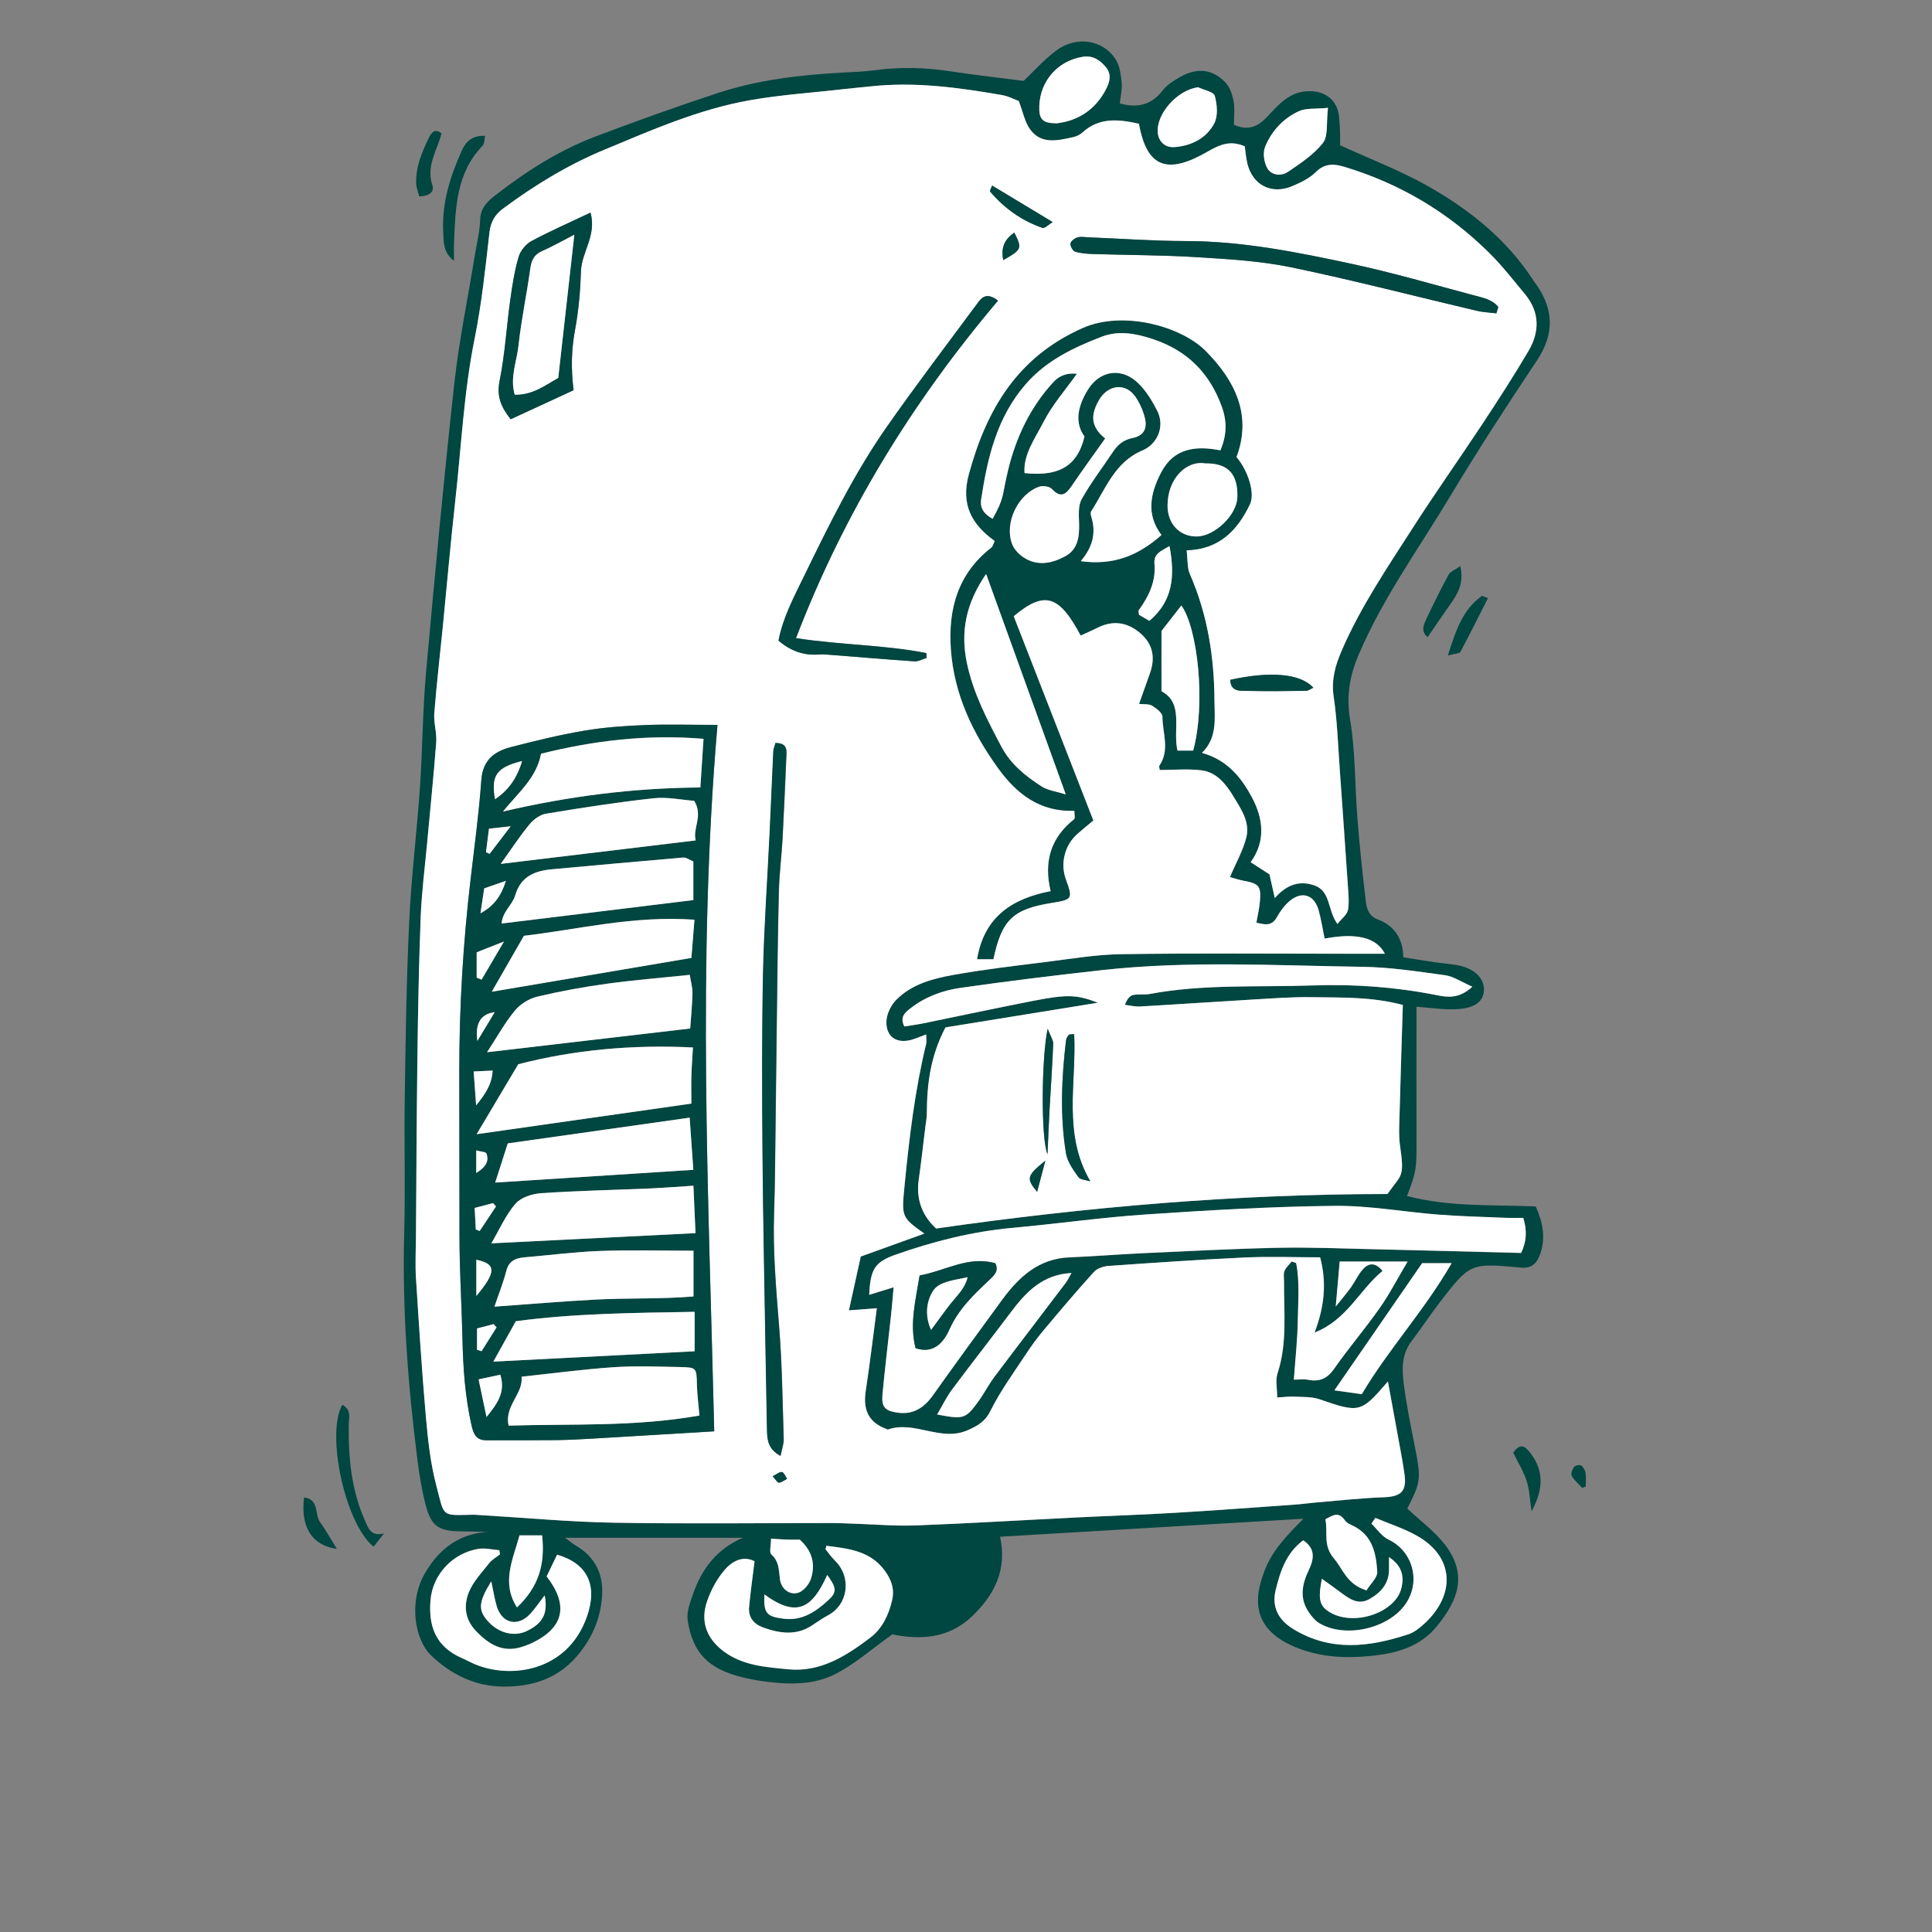 <?xml version="1.0" encoding="UTF-8"?>
<svg id="Laag_1" xmlns="http://www.w3.org/2000/svg" version="1.1" viewBox="40 70 220 220">
  <rect x="40" y="70" width="220" height="220" fill="#808080" stroke="none"/>
  <!-- Generator: Adobe Illustrator 29.1.0, SVG Export Plug-In . SVG Version: 2.1.0 Build 142)  -->
  <defs>
    <style>
      .st0 {
        fill: #fff;
      }

      .st1 {
        fill: #004641;
      }
    </style>
  </defs>
  <path class="st1" d="M201.3,184.64c0,5.31-.02,10.41,0,15.5.02,2.79-.03,3.35-1.08,6.05,4.8,1.27,9.72.98,14.66,1.19.82,1.85,1.18,3.66.44,5.58-.39,1-.98,1.49-2.18,1.38-5.71-.53-5.73-.51-9.16,3.92-1.12,1.45-2.12,2.99-3.24,4.45-1.13,1.47-1.11,3.16-.9,4.82.3,2.37.78,4.71,1.24,7.06.76,3.8.73,4.14-.83,7.19,1.49,1.41,3.13,2.6,4.31,4.14,2.65,3.48,1.37,6.42-.93,9.25-1.91,2.36-4.61,3.09-7.39,3.38-3.18.33-6.34.17-9.36-1.27-3.12-1.49-4.29-3.87-3.28-7.24.77-2.58,1.73-4.01,4.82-7.1-11.67.69-23.03,1.37-34.54,2.05.83,3.82-.68,6.66-3.21,9.08-2.7,2.57-5.96,2.66-9.06,2.04-2.38,1.67-4.43,3.56-6.84,4.68-2.45,1.14-5.29,1.02-8,.64-.78-.11-1.56-.27-2.33-.46-3.72-.94-5.55-2.69-6.13-6.44-.15-.95.27-2.04.6-3,.99-2.86,2.69-5.13,5.68-6.42h-20.23c.39.29.74.61,1.15.85,2.25,1.29,3.23,3.3,3.05,5.8-.17,2.31-.94,4.36-2.44,6.31-2.35,3.06-5.47,4.04-8.97,3.98-3.12-.05-5.9-1.44-8.12-3.61-1.74-1.7-2.55-5.93-.68-9.22,1.94-3.43,4.87-5.13,8.94-4.76-1.69-.03-3.38-.05-5.07-.09-2.25-.05-3.12-.63-3.71-2.86-.45-1.69-.74-3.43-.96-5.16-1.1-8.63-1.76-17.28-1.52-26,.14-5.11-.02-10.22.06-15.34.1-6.71.19-13.41.51-20.11.24-5.09.87-10.15,1.22-15.24.3-4.3.3-8.62.68-12.9.99-11.03,2.02-22.05,3.23-33.06.54-4.9,1.55-9.75,2.34-14.63.22-1.34.57-2.67.6-4.01.03-1.31.78-2.08,1.65-2.76,3.54-2.75,7.29-5.17,11.5-6.76,4.62-1.75,9.27-3.42,13.96-4.96,4.56-1.49,9.31-2.05,14.1-2.31,1.26-.07,2.54-.11,3.79-.28,2.87-.39,5.71-.3,8.56.13,2.75.42,5.52.73,8.33,1.09,1.17-1.1,2.33-2.42,3.71-3.45,2.28-1.7,5.29-1.26,6.75.96.48.73.61,1.74.7,2.64.08.77-.12,1.58-.2,2.42,1.96.54,3.56.21,4.86-1.46.52-.67,1.31-1.17,2.07-1.59,1.9-1.06,3.64-.86,5.1.67.5.53.78,1.37.92,2.11.16.84.04,1.74.04,2.7,1.54.67,2.64.31,3.78-.9,1.27-1.35,2.51-2.87,4.7-2.93,1.89-.05,3.3,1,3.49,2.9.06.64.1,1.27.12,1.91.02.55,0,1.09,0,1.35,3.42,1.57,6.79,2.85,9.89,4.59,4.76,2.68,9.01,6.05,12.06,10.71.04.07.09.14.13.2,2.21,2.92,2.45,5.83.34,9-3.4,5.09-6.74,10.23-9.89,15.48-3.56,5.93-7.64,11.54-10.39,17.97-1.09,2.55-1.45,4.8-.99,7.54.61,3.65.52,7.42.82,11.13.25,3.17.58,6.33.96,9.49.1.84.34,1.67,1.37,2.05,1.88.71,2.86,2.17,2.9,4.31,1.24.19,2.41.39,3.58.56.86.13,1.74.18,2.6.34,1.89.35,3.06,1.48,3,2.86-.06,1.29-1.06,2.06-3.22,2.15-1.4.06-2.81-.16-4.47-.28ZM192.57,213.65c-.14,1.59-.27,3.05-.45,5.13.82-1.03,1.32-1.6,1.75-2.21.46-.65.79-1.41,1.31-2,.68-.78,1.45-.84,2.27.16-2.63,2.15-4,5.54-7.74,7.02,1.1-2.94,1.41-5.61.63-8.57-2.9,0-5.74-.11-8.58.02-5.17.24-10.34.59-15.5.96-.58.04-1.31.28-1.68.69-1.98,2.18-3.88,4.43-5.77,6.69-.71.85-1.37,1.75-1.98,2.68-1.39,2.12-2.9,4.18-4.02,6.43-.61,1.23-1.45,1.69-2.56,2.2-3.08,1.39-6.08-1.12-9.12-.06-.06.02-.15-.05-.22-.08-1.94-.72-2.65-2.12-2.32-4.26.47-3.13.85-6.28,1.27-9.47-1.15.09-1.97.15-3.18.24.49-2.25.91-4.14,1.35-6.13,2.46-.88,4.83-1.74,7.24-2.61-2.62-1.88-2.61-1.88-2.24-5.59.53-5.39,1.17-10.75,2.45-16.03.07-.29,0-.61,0-1.06-.65.24-1.14.46-1.66.61-1.68.48-2.92-.31-2.87-2.08.02-.84.5-1.85,1.11-2.46,1.75-1.77,4.12-2.41,6.47-2.84,3.44-.62,6.93-1.03,10.4-1.46,2.92-.37,5.85-.87,8.79-.91,8.47-.12,16.94-.05,25.41-.05,1.48,0,2.97,0,4.58,0q-1.41-2.77-6.86-1.72c-.22-1.09-.38-2.19-.69-3.26-.49-1.74-1.89-2.19-3.28-1.03-.6.5-1.09,1.17-1.47,1.86-.58,1.04-1.34.85-2.33.61.15-.87.33-1.63.4-2.4.15-1.77-.1-2.04-1.85-2.37-.51-.1-1.01-.27-1.56-.42.69-1.63,1.5-3.03,1.87-4.54.43-1.74-.63-3.25-1.49-4.67-.83-1.38-1.9-2.72-3.6-2.94-1.57-.2-3.19-.04-4.78-.04-.02-.2-.1-.41-.03-.51,1.22-1.78.35-3.72.34-5.57,0-.43-.7-.95-1.19-1.25-.36-.22-.89-.14-1.47-.2.45-1.27.86-2.39,1.25-3.52.62-1.74.33-3.3-1.1-4.52-1.46-1.26-3.1-1.52-4.87-.63-.63.32-1.29.59-1.93.89-2.45-4.6-4.1-5.14-7.62-2.2,2.98,7.64,6,15.38,9.07,23.26-.6.5-1.22,1-1.81,1.52-1.45,1.28-1.98,3.37-1.32,5.18.81,2.22.76,2.3-1.63,2.69-4.39.71-5.68,1.93-6.62,6.41h-1.87c.81-4.85,3.99-6.91,8.38-7.76-.81-3.37.01-6.09,2.68-8.19.14-.11.02-.56.02-.95-3.9.14-6.55-1.92-8.63-4.78-2.94-4.05-5.06-8.48-5.43-13.59-.33-4.62.79-8.65,4.62-11.62.16-.12.2-.4.37-.74-2.6-1.87-3.88-4.12-2.95-7.57,2.02-7.44,5.56-13.41,12.99-16.69,4.55-2.01,11.18-.25,14.04,2.67,3.3,3.36,5.25,7.25,3.46,12.04,1.31,1.52,2.14,4.12,1.53,5.38-1.41,2.94-3.48,5.14-7.21,5.24.13,1.05.05,1.98.38,2.73,2.01,4.61,2.76,9.47,2.79,14.43,0,1.98.36,4.17-1.43,5.9,2.9.8,4.51,2.84,5.71,5.09,1.27,2.38,1.58,4.97-.16,7.36.84.54,1.5.97,2.14,1.38.18.78.34,1.51.61,2.7,1.38-1.57,2.83-2.01,4.48-1.45,1.91.65,1.49,2.79,2.65,4.4.5-.64,1.11-1.07,1.2-1.6.16-.93.04-1.91-.02-2.86-.29-4.29-.59-8.59-.9-12.88-.21-2.85-.29-5.71-.71-8.53-.29-1.93.18-3.56.92-5.27,2.17-5.01,5.23-9.5,8.16-14.07,2.54-3.96,5.27-7.8,7.86-11.73,1.8-2.73,3.58-5.48,5.24-8.3,1.29-2.18,1.3-4.43-.39-6.47-1.32-1.59-2.59-3.24-4.06-4.69-4.67-4.63-10.18-7.91-16.5-9.81-1.22-.37-2.25-.42-3.28.61-.71.71-1.7,1.18-2.65,1.58-2.38,1-4.53-.11-5.13-2.58-.16-.68-.21-1.39-.29-1.95-1.67-.71-2.81-.21-4.26.62-4.26,2.45-6.85,2.11-7.79-3.19-2.28-.51-4.51-.77-6.44,1-.28.26-.69.44-1.07.53-1.73.38-3.58.84-4.85-.84-.63-.83-.83-1.99-1.33-3.28-.44-.16-1.16-.54-1.93-.68-4.96-.86-9.93-1.54-14.98-.98-.95.11-1.9.18-2.85.29-3.63.41-7.3.65-10.89,1.29-5.77,1.02-11.11,3.38-16.49,5.61-4.17,1.73-7.95,4.04-11.55,6.7-.96.71-1.44,1.53-1.58,2.76-.46,4.03-.88,8.08-1.68,12.04-1.23,6.11-1.52,12.32-2.21,18.48-.53,4.74-.94,9.5-1.41,14.25-.33,3.32-.72,6.64-.98,9.97-.09,1.09.3,2.21.22,3.29-.29,3.88-.7,7.75-1.05,11.63-.25,2.77-.61,5.53-.72,8.3-.2,5.24-.3,10.49-.37,15.74-.09,6.99-.12,13.98-.17,20.98-.01,1.43-.08,2.86,0,4.29.34,5.32.67,10.64,1.14,15.95.23,2.6.52,5.24,1.18,7.75.96,3.64.49,3.4,4.22,3.32.24,0,.48.02.72.04,5.09.3,10.17.78,15.27.87,8.3.15,16.61.04,24.92.04.8,0,1.6.05,2.39.07,2.36.08,4.73.29,7.09.2,6.05-.23,12.1-.6,18.14-.9,3.81-.19,7.62-.32,11.43-.54,4.53-.27,9.05-.61,13.57-.93.87-.06,1.74-.18,2.61-.26,2.53-.21,5.05-.49,7.58-.58,1.91-.07,2.57-.68,2.31-2.59-.09-.63-.19-1.26-.3-1.89-.52-2.86-1.04-5.72-1.59-8.7-3.1,3.59-3.23,3.59-7.84,2.01-.87-.3-1.88-.24-2.82-.28-.6-.03-1.21.05-1.95.09,0-1.04-.22-1.98.04-2.75,1.13-3.44.71-6.96.74-10.46,0-.4-.09-.84.05-1.19.17-.41.54-.73.82-1.09.17.06.34.12.51.18.42,2.16.22,4.38.19,6.57-.03,2.21-.28,4.41-.45,6.71.66,0,1.15-.08,1.6.01,1.31.26,2.2-.11,3-1.27,1.64-2.36,3.52-4.54,5.17-6.89,1.11-1.59,2.01-3.33,3.18-5.3h-7.71ZM207.65,182.36c-1.27-.55-2.14-1.17-3.08-1.3-3.14-.43-6.3-.92-9.46-.96-9.88-.14-19.77-.71-29.64.38-5.37.6-10.74,1.25-16.09,2.02-2.05.29-4.02,1.02-5.7,2.33-.64.5-1.23,1.01-.69,2.06.76-.12,1.45-.21,2.14-.35,4.2-.86,8.4-1.76,12.61-2.58,3.86-.75,4.93-.68,7.29.23-5.94.96-11.8,1.91-17.36,2.81-1.74,3.33-2.11,6.54-2.12,9.81,0,.48-.1.95-.16,1.43-.25,2.05-.48,4.1-.77,6.15-.32,2.31.49,4.15,1.99,5.51,17.14-2.47,34.15-3.92,51.39-3.93,1.59-2.28,1.97-1.79,1.43-5.51-.16-1.09-.09-2.21-.06-3.31.11-4.22.25-8.44.38-12.71-3.56-.94-6.96-.82-10.33-.88-2.26-.04-4.54.14-6.8.27-4.28.25-8.55.54-12.82.79-.56.03-1.13-.12-1.7-.19.25-.69.57-1.04.94-1.12.62-.13,1.28,0,1.91-.12,6.15-1.15,12.39-.75,18.59-.97,4.68-.16,9.39.17,14.03,1.1,1.18.24,2.54.49,4.09-.95ZM213.46,208.7c-.7,0-1.26.02-1.81,0-2.62-.11-5.24-.17-7.85-.37-3.97-.3-7.93-1.04-11.89-1-7.16.08-14.32.5-21.47.98-5.08.34-10.14,1.06-15.21,1.53-4.56.42-8.94,1.53-13.23,3.04-2.37.84-2.9,1.65-3.03,4.58.83-.26,1.61-.5,2.78-.86-.11,1.26-.19,2.26-.3,3.25-.32,3-.7,5.99-.97,8.99-.13,1.41.31,1.82,1.69,2.03,1.79.26,3.04-.54,4.05-1.96,2.59-3.64,5.22-7.25,7.86-10.85,1.92-2.62,4.17-4.73,7.7-4.87,2.78-.11,5.55-.35,8.32-.47,5.17-.24,10.33-.51,15.5-.62,3.67-.08,7.34.08,11.01.17,5.57.13,11.13.28,16.59.42q.93-1.88.25-3.97ZM163.49,119.71c-1.19-1.61-.73-3.5.36-5.3,1.39-2.28,3.92-2.62,5.82-.71.87.88,1.55,1.99,2.11,3.1.88,1.76.04,3.76-1.73,4.51-3.11,1.31-4.16,4.36-5.8,6.91-.1.16-.03.47.03.69.53,1.78.15,3.38-1.22,4.99,3.72.51,6.56-.64,9.19-2.98-1.76-2.31-1.28-4.71-.05-7.1,1.47-2.83,3.97-3.08,6.76-2.54.74-1.73.76-3.31.16-4.97-1.39-3.85-3.94-6.4-7.89-7.71-1.98-.66-3.89-.99-5.83-.24-3.2,1.24-6.26,2.69-8.61,5.39-3.29,3.79-4.35,8.37-5.07,13.11-.17,1.11.43,1.71,1.3,2.22,1.37-2.44,1.04-2.52,1.76-5.53.89-3.72,2.54-7.22,5.21-10.09.65-.7,1.54-1.01,2.63-.9-1.34,1.9-2.81,3.56-3.79,5.47-.96,1.87-2.34,3.73-2.17,5.84,3.4.36,5.95-.41,6.82-4.16ZM125.92,247.8c-1.33-.68-2.57-.01-3.44,1.03-.85,1-1.52,2.25-1.95,3.49-.8,2.31-.08,4.23,1.8,5.68,2.2,1.69,4.86,1.84,7.43,2.1,3.65.36,6.6-1.52,9.35-3.61,1.36-1.03,2.09-2.59,2.48-4.27.25-1.07.02-2-.57-2.95-1.64-2.63-4.26-2.9-6.92-3.23-.05.25-.11.37-.08.41.33.42.65.86,1.03,1.24,2,1.95,1.51,5.07-.77,6.27-.63.33-1.22.75-1.82,1.15-1.78,1.18-3.63.91-5.49.26-1.09-.38-1.77-1.13-1.67-2.34.15-1.63.38-3.25.62-5.21ZM152.29,135.36c-2.28,3.32-2.96,6.55-2.17,10.22.74,3.42,2.32,6.43,3.92,9.46,1.04,1.97,2.73,3.33,4.55,4.5.73.47,1.69.57,2.77.92-3.08-8.54-6.02-16.67-9.07-25.1ZM102.25,249.5c2.55,3.3,1.94,5.86-1.68,7.58-.36.17-.74.31-1.11.43-2.21.72-3.81-.28-5.27-1.81-1.27-1.33-1.41-2.92-.79-4.44.49-1.2,1.47-2.22,2.3-3.27.32-.41.81-.68,1.23-1.01-.02-.16-.05-.31-.07-.47-.8-.06-1.63-.28-2.41-.15-2.91.5-5.19,2.9-5.43,5.88-.22,2.86.53,5.24,3.63,6.58.44.19.86.42,1.29.61,4.01,1.77,10.66,1.03,12.9-5.38,1.23-3.51.09-6.02-3.4-7.03-.37.77-.75,1.56-1.19,2.46ZM165.84,119.92c-1.39,1.97-2.65,3.69-3.85,5.46-.67.98-1.26,1.32-2.22.29-.27-.29-1.02-.4-1.44-.26-2.42.85-3.99,4.1-3.1,6.5.23.61.78,1.2,1.33,1.56,1.58,1.03,3.24.68,4.75-.15,1.44-.78,1.6-2.23,1.56-3.74-.02-.92-.12-2,.29-2.74,1.04-1.87,2.36-3.58,3.55-5.37.55-.82,1.17-1.39,2.24-1.6,1.26-.25,1.72-1.05,1.41-2.28-.21-.83-.58-1.67-1.05-2.38-1.13-1.69-3.17-1.43-4.19.37-.89,1.57-1.01,2.97.71,4.33ZM196.62,242.85c-.15.21-.3.43-.45.64.65.62,1.19,1.45,1.96,1.82,2.69,1.27,3.68,4.61,2.02,7.2-1.89,2.94-7.04,4.12-10,2.26-.45-.28-.81-.76-1.12-1.21-1.07-1.57-.76-3.17,0-4.76.6-1.25.82-2.43-.62-3.41-1.91,1.4-2.61,3.49-3.14,5.67-.48,1.99.36,3.42,2,4.43,4.25,2.61,8.68,2.06,13.11.6.72-.24,1.39-.8,1.96-1.34,3.43-3.27,3.24-7.5-.97-9.87-1.49-.84-3.16-1.37-4.74-2.04ZM146.71,231.08c3.01.58,3.24.52,4.71-1.52.65-.9,1.16-1.91,1.83-2.8,2.68-3.57,5.4-7.1,8.09-10.66.26-.34.43-.74.66-1.13-3.32.15-5.22,2.21-6.96,4.54-2.19,2.92-4.45,5.79-6.63,8.72-.64.86-1.11,1.84-1.71,2.86ZM177.3,122.77c-2.18-.41-4.36,1.71-4.35,4.8,0,2.1,1.4,3.55,3.35,3.51,2.05-.04,4.55-2.45,4.6-4.46.08-2.65-1.06-3.87-3.6-3.86ZM175.87,155.47c1.46-5.38.5-13.99-1.35-16.52-.83,1.06-1.65,2.12-2.26,2.9v6.86c2.59,1.39,1.26,4.33,1.82,6.76h1.79ZM191.95,228.32c1.29.18,2.13.3,3.12.44,3.01-5.1,7.08-9.47,10.23-14.92h-3.36c-3.29,4.76-6.55,9.5-9.99,14.48ZM160.41,84.04c2.37-.3,4.36-1.55,5.57-3.94.42-.83.59-1.67-.05-2.44-.68-.81-1.47-1.38-2.66-1.18-2.78.45-4.8,2.67-4.92,5.53-.07,1.59.34,2.05,2.06,2.04ZM191.22,82.28c-1.42.14-2.5,0-3.33.39-1.76.82-3.1,2.26-3.83,4.05-.28.68-.12,1.77.25,2.43.47.83,1.59.94,2.35.42,1.43-.97,2.95-1.96,3.99-3.3.61-.78.36-2.24.57-3.99ZM176.44,79.94c-2.32.26-4.81,3.01-4.6,5.18.1,1.04.86,1.72,1.94,1.63,1.93-.16,3.6-1.02,4.49-2.7.45-.84.34-2.15.06-3.13-.13-.47-1.23-.66-1.89-.98ZM195.6,251.09c.43-.71,1.25-1.44,1.21-2.11-.12-1.98-.49-3.98-2.51-5.1-.41-.22-.93-.39-1.17-.74-.76-1.12-1.45-.5-2.22-.14.3,1.56-.3,2.99.99,4.49,1.02,1.19,1.43,2.91,3.68,3.61ZM190.52,249.78c-.39,2.03-.29,2.9.51,3.52,2.64,2.06,7.71.49,8.51-2.34.43-1.53.05-2.71-1.37-3.66,0,.55,0,1,0,1.44-.02,1.63-.99,2.66-2.3,3.37-1.16.63-2.14,0-3.06-.69-.69-.52-1.4-1.01-2.29-1.66ZM98.87,253.04c2.41-2.29,3.23-4.78,2.86-8.21h-2.57c-.75,2.76-2.1,5.37-.29,8.21ZM127.8,245.21c0,.77-.23,1.56.04,1.81.91.82.84,1.8.98,2.86.13.96.99,1.8,2.06,1.5.6-.17,1.25-.95,1.46-1.59.53-1.64.17-3.17-1.27-4.46-.38,0-.85.01-1.33,0-.55-.02-1.09-.06-1.94-.11ZM102.02,251.67c-.6.78-1.07,1.49-1.64,2.1-1.4,1.52-3.22,1.1-3.81-.88-.26-.87-.39-1.79-.62-2.83-1.5,2.43-1.53,3.31-.29,4.64,1.18,1.27,2.92,1.69,4.31,1.03,1.85-.88,2.46-2,2.06-4.07ZM173.17,132.17c-.99.59-1.81.86-1.71,2.02.18,2.01-.65,3.71-1.79,5.29-.07.09.01.29.03.52.35.21.75.44,1.18.69,2.73-2.3,2.92-5.18,2.29-8.53ZM127.04,251.56c-.09,2.15.26,2.51,2.15,2.76,2.12.28,3.66-.77,5.07-2.05,1.09-.98,1-1.45-.06-2.93-1.66,3.67-3.36,5-7.16,2.22Z"/>
  <path class="st1" d="M78.98,229.96c1.08.62.74,1.46.73,2.22-.05,3.77.29,7.48,1.85,10.98.38.84.65,1.85,2.17,1.45-.4.5-.79,1-1.19,1.51-3.22-2.58-5.45-12.8-3.56-16.16Z"/>
  <path class="st1" d="M95.24,85.46c-.11.51-.07.9-.25,1.09-3.04,3.11-3.12,7.1-3.29,11.06-.03.61,0,1.23,0,2.09-1.28-.95-1.18-2.25-1.23-3.3-.17-3.25.79-6.31,2.11-9.24.41-.92,1.09-1.77,2.67-1.69Z"/>
  <path class="st1" d="M206.29,134.46c.46,2.04-.37,3.27-1.25,4.5-.81,1.14-1.59,2.31-2.47,3.59-.78-.62-.49-1.35-.17-2.03.82-1.71,1.65-3.43,2.56-5.09.2-.36.73-.54,1.32-.96Z"/>
  <path class="st1" d="M212.32,235.41c.64-.92,1.16-.87,1.68-.27,1.74,2,1.91,4.21.4,6.95-.19-1.28-.22-2.42-.56-3.45-.36-1.12-1-2.14-1.53-3.23Z"/>
  <path class="st1" d="M90.28,85.18c-.5,1.96-1.79,3.71-1.04,5.93.27.78-.46,1.24-1.5,1.25-.12-.48-.33-.97-.35-1.47-.06-1.88.65-3.56,1.45-5.21.31-.63.71-1.08,1.44-.49Z"/>
  <path class="st1" d="M209.44,138.11c-1.04,2.04-2.05,4.09-3.14,6.11-.12.22-.65.2-1.43.42.91-2.82,1.66-5.22,3.89-6.79.22.09.45.18.67.26Z"/>
  <path class="st1" d="M78.36,246.37c-2.86-.38-4.14-2.5-3.74-5.85,1.77.2,1.18,1.93,1.83,2.82.67.91,1.21,1.91,1.91,3.04Z"/>
  <path class="st1" d="M220.16,239.43c-.4-.45-.89-.85-1.18-1.36-.13-.23.06-.75.26-1.02.13-.18.63-.28.81-.17.25.16.45.54.5.85.08.5.02,1.02.02,1.54-.14.06-.28.11-.42.17Z"/>
  <path class="st0" d="M192.57,213.65h7.71c-1.17,1.97-2.06,3.72-3.18,5.3-1.65,2.35-3.53,4.54-5.17,6.89-.8,1.16-1.69,1.53-3,1.27-.45-.09-.93-.01-1.6-.01.16-2.3.41-4.5.45-6.71.03-2.19.24-4.41-.19-6.57-.17-.06-.34-.12-.51-.18-.28.36-.66.68-.82,1.09-.14.35-.05.79-.05,1.19-.03,3.5.39,7.02-.74,10.46-.26.78-.04,1.71-.04,2.75.74-.04,1.35-.12,1.95-.09.95.05,1.95-.01,2.82.28,4.62,1.59,4.74,1.59,7.84-2.01.54,2.99,1.07,5.84,1.59,8.7.11.63.21,1.26.3,1.89.26,1.9-.39,2.51-2.31,2.59-2.53.09-5.06.37-7.58.58-.87.07-1.74.2-2.61.26-4.52.32-9.05.66-13.57.93-3.81.23-7.62.35-11.43.54-6.05.3-12.09.67-18.14.9-2.36.09-4.73-.13-7.09-.2-.8-.03-1.6-.07-2.39-.07-8.31,0-16.61.1-24.92-.04-5.09-.09-10.18-.57-15.27-.87-.24-.01-.48-.04-.72-.04-3.73.08-3.26.32-4.22-3.32-.66-2.51-.95-5.15-1.18-7.75-.47-5.31-.8-10.63-1.14-15.95-.09-1.42-.02-2.86,0-4.29.05-6.99.08-13.98.17-20.98.07-5.25.17-10.5.37-15.74.11-2.77.46-5.54.72-8.3.35-3.88.76-7.75,1.05-11.63.08-1.09-.3-2.21-.22-3.29.26-3.33.65-6.65.98-9.97.47-4.75.88-9.51,1.41-14.25.69-6.16.97-12.37,2.21-18.48.8-3.97,1.22-8.01,1.68-12.04.14-1.24.63-2.06,1.58-2.76,3.6-2.67,7.38-4.97,11.55-6.7,5.38-2.24,10.72-4.59,16.49-5.61,3.59-.64,7.26-.87,10.89-1.29.95-.11,1.9-.19,2.85-.29,5.05-.56,10.03.12,14.98.98.77.13,1.49.52,1.93.68.5,1.29.7,2.45,1.33,3.28,1.27,1.69,3.12,1.22,4.85.84.38-.08.79-.27,1.07-.53,1.94-1.77,4.16-1.51,6.44-1,.93,5.31,3.53,5.64,7.79,3.19,1.45-.83,2.59-1.33,4.26-.62.08.56.12,1.27.29,1.95.6,2.48,2.75,3.59,5.13,2.58.94-.4,1.94-.87,2.65-1.58,1.03-1.03,2.06-.98,3.28-.61,6.32,1.9,11.82,5.18,16.5,9.81,1.46,1.45,2.74,3.1,4.06,4.69,1.69,2.05,1.68,4.29.39,6.47-1.66,2.82-3.44,5.57-5.24,8.3-2.59,3.93-5.32,7.77-7.86,11.73-2.93,4.56-5.99,9.05-8.16,14.07-.74,1.71-1.2,3.33-.92,5.27.42,2.81.5,5.68.71,8.53.31,4.29.61,8.59.9,12.88.06.96.18,1.94.02,2.86-.09.53-.7.97-1.2,1.6-1.16-1.61-.74-3.75-2.65-4.4-1.65-.56-3.1-.12-4.48,1.45-.27-1.19-.44-1.92-.61-2.7-.64-.41-1.31-.84-2.14-1.38,1.74-2.39,1.43-4.98.16-7.36-1.2-2.25-2.8-4.29-5.71-5.09,1.79-1.73,1.44-3.92,1.43-5.9-.02-4.96-.77-9.82-2.79-14.43-.33-.75-.25-1.68-.38-2.73,3.74-.1,5.8-2.3,7.21-5.24.61-1.26-.22-3.86-1.53-5.38,1.79-4.79-.16-8.68-3.46-12.04-2.86-2.91-9.49-4.67-14.04-2.67-7.43,3.28-10.97,9.25-12.99,16.69-.93,3.45.34,5.69,2.95,7.57-.16.34-.21.62-.37.74-3.82,2.97-4.95,7-4.62,11.62.37,5.1,2.48,9.53,5.43,13.59,2.08,2.87,4.73,4.93,8.63,4.78,0,.39.12.84-.02.95-2.66,2.1-3.49,4.82-2.68,8.19-4.38.85-7.57,2.91-8.38,7.76h1.87c.94-4.49,2.23-5.71,6.62-6.41,2.39-.38,2.44-.47,1.63-2.69-.66-1.81-.14-3.9,1.32-5.18.59-.52,1.21-1.02,1.81-1.52-3.07-7.87-6.09-15.62-9.07-23.26,3.52-2.94,5.16-2.41,7.62,2.2.64-.29,1.29-.57,1.93-.89,1.77-.89,3.41-.63,4.87.63,1.43,1.22,1.71,2.78,1.1,4.52-.4,1.13-.8,2.25-1.25,3.52.57.07,1.11-.01,1.47.2.49.3,1.19.82,1.19,1.25,0,1.86.87,3.79-.34,5.57-.07.1.02.3.03.51,1.59,0,3.21-.16,4.78.04,1.71.22,2.77,1.57,3.6,2.94.86,1.42,1.92,2.93,1.49,4.67-.37,1.51-1.18,2.91-1.87,4.54.55.15,1.04.33,1.56.42,1.76.33,2,.6,1.85,2.37-.06.77-.25,1.53-.4,2.4.98.24,1.75.43,2.33-.61.38-.68.87-1.36,1.47-1.86,1.39-1.16,2.78-.7,3.28,1.03.3,1.07.46,2.17.69,3.26q5.45-1.04,6.86,1.72c-1.62,0-3.1,0-4.58,0-8.47,0-16.94-.08-25.41.05-2.93.04-5.86.55-8.79.91-3.47.43-6.96.84-10.4,1.46-2.35.42-4.72,1.06-6.47,2.84-.6.61-1.08,1.62-1.11,2.46-.05,1.76,1.19,2.55,2.87,2.08.52-.15,1.01-.37,1.66-.61,0,.46.06.77,0,1.06-1.28,5.27-1.92,10.64-2.45,16.03-.37,3.71-.38,3.71,2.24,5.59-2.41.87-4.78,1.72-7.24,2.61-.44,1.99-.86,3.89-1.35,6.13,1.21-.09,2.04-.16,3.18-.24-.42,3.19-.8,6.34-1.27,9.47-.32,2.14.38,3.54,2.32,4.26.08.03.16.1.22.08,3.04-1.06,6.04,1.46,9.12.06,1.12-.5,1.95-.96,2.56-2.2,1.12-2.25,2.63-4.32,4.02-6.43.61-.93,1.27-1.83,1.98-2.68,1.89-2.26,3.79-4.51,5.77-6.69.37-.41,1.09-.65,1.68-.69,5.16-.36,10.33-.72,15.5-.96,2.83-.13,5.68-.02,8.58-.02.78,2.96.47,5.63-.63,8.57,3.74-1.48,5.11-4.87,7.74-7.02-.82-1-1.59-.94-2.27-.16-.52.59-.85,1.35-1.31,2-.43.61-.93,1.18-1.75,2.21.18-2.08.31-3.54.45-5.13ZM121.7,152.54c-3.08,0-5.69-.08-8.29.02-2.3.09-4.62.26-6.89.64-2.82.48-5.61,1.15-8.38,1.88-1.86.49-3.17,1.49-3.33,3.73-.27,3.8-.79,7.59-1.23,11.38-.84,7.21-1.28,14.44-1.28,21.7,0,5.18,0,10.36.02,15.53,0,2.06-.01,4.11.04,6.17.07,2.94.23,5.88.3,8.82.08,3.35.3,6.67,1.05,9.96.23,1,.59,1.63,1.66,1.63,2.69,0,5.39,0,8.08-.02,1.34-.02,2.69-.09,4.03-.17,4.58-.27,9.16-.55,13.85-.83-.63-26.65-1.96-53.36.37-80.45ZM128.33,154.6c-.1.39-.24.68-.25.98-.15,3.11-.27,6.21-.42,9.32-.25,5.33-.64,10.65-.75,15.99-.14,6.78-.11,13.57-.06,20.36.06,7.82.23,15.63.36,23.45.04,2.71.11,5.43.15,8.14.02,1.12.11,2.19,1.54,2.95.15-.77.37-1.35.36-1.93-.14-4.3-.19-8.61-.53-12.89-.34-4.25-.71-8.49-.57-12.76.11-3.33.12-6.66.17-9.99.06-4.19.09-8.38.15-12.56.06-4.74.11-9.49.23-14.23.05-1.98.31-3.96.42-5.95.17-3.18.3-6.36.44-9.54.03-.67-.01-1.3-1.21-1.33ZM153.65,104.23c-1.29-.99-1.85-.37-2.33.28-3.46,4.68-7,9.31-10.33,14.08-3.71,5.31-6.56,11.13-9.39,16.93-1.17,2.41-2.46,4.81-2.95,7.42q2.06,1.78,4.57,1.58c.4-.03.8,0,1.2.03,3.24.25,6.47.54,9.71.75.45.03.93-.25,1.39-.39-.01-.18-.02-.37-.04-.55-4.77-.94-9.67-.9-14.84-1.7,5.44-14.2,13.2-26.85,23.01-38.44ZM210.4,105.68c.07-.24.14-.48.22-.72-.69-.88-1.81-1.07-2.82-1.34-4.61-1.23-9.2-2.57-13.85-3.57-6.21-1.34-12.45-2.59-18.87-2.6-3.74,0-7.47-.28-11.21-.43-.4-.02-.83-.1-1.19.02-.32.11-.75.43-.78.7-.03.3.27.84.54.92.67.2,1.41.24,2.12.27,3.94.12,7.89.12,11.82.36,3.57.22,7.17.43,10.66,1.15,7.08,1.47,14.08,3.29,21.12,4.95.73.17,1.5.2,2.25.29ZM105.32,114.43c-.31-2.53-.24-4.69.17-6.89.41-2.18.6-4.42.67-6.65.06-2.18,1.81-4.07,1.09-6.68-2.37,1.12-4.6,2.1-6.74,3.25-.64.34-1.25,1.1-1.45,1.8-.46,1.59-.72,3.25-.95,4.89-.43,3.06-.6,6.17-1.21,9.2-.37,1.81.18,3.03,1.26,4.39,2.5-1.16,4.91-2.26,7.17-3.31ZM180.09,147.41c.06,1.43,1.18,1.25,2.04,1.27,2.2.05,4.4.02,6.6-.01.26,0,.52-.22.83-.35-1.46-1.62-4.9-1.91-9.46-.9ZM152.97,91.13c-.1.28-.29.6-.22.68,1.61,1.91,3.6,3.32,5.95,4.13.27.1.76-.41,1.17-.66-2.39-1.44-4.53-2.73-6.9-4.16ZM154.24,99.62c2.13-1.21,2.17-1.32,1.26-3.14-1.05.75-1.55,1.64-1.26,3.14ZM127.98,238.11c.34.36.55.74.71.72.32-.03.62-.28.93-.44-.19-.27-.34-.71-.58-.77-.25-.06-.59.25-1.07.48Z"/>
  <path class="st0" d="M207.65,182.36c-1.55,1.44-2.91,1.18-4.09.95-4.64-.92-9.35-1.26-14.03-1.1-6.19.22-12.43-.18-18.59.97-.62.12-1.29-.01-1.91.12-.37.08-.68.43-.94,1.12.57.07,1.14.22,1.7.19,4.28-.24,8.55-.54,12.82-.79,2.27-.13,4.54-.31,6.8-.27,3.37.05,6.77-.06,10.33.88-.13,4.28-.27,8.49-.38,12.71-.03,1.1-.1,2.23.06,3.31.54,3.72.16,3.23-1.43,5.51-17.24.01-34.25,1.47-51.39,3.93-1.5-1.36-2.31-3.2-1.99-5.51.29-2.05.52-4.1.77-6.15.06-.47.16-.95.16-1.43.01-3.28.38-6.48,2.12-9.81,5.56-.9,11.42-1.85,17.36-2.81-2.36-.91-3.42-.98-7.29-.23-4.21.82-8.4,1.72-12.61,2.58-.69.14-1.38.23-2.14.35-.54-1.05.05-1.56.69-2.06,1.68-1.31,3.65-2.04,5.7-2.33,5.35-.77,10.72-1.42,16.09-2.02,9.86-1.1,19.76-.52,29.64-.38,3.16.04,6.32.53,9.46.96.94.13,1.81.74,3.08,1.3ZM162.32,187.76c-.34.04-.55,0-.63.09-.15.17-.28.4-.31.63-.5,4.28-.7,8.58,0,12.85.16.96.82,1.88,1.41,2.7.23.32.89.34,1.36.49-3.18-5.41-1.56-11.21-1.84-16.76ZM159.28,201.43c.09-2.01.15-3.51.23-5.01.14-2.52.32-5.03.42-7.55.02-.41-.29-.83-.63-1.72-.71,3.22-.79,12.49-.02,14.28ZM159.04,202.16c-2.15,1.75-2.2,2.02-.94,3.56.34-1.29.64-2.42.94-3.56Z"/>
  <path class="st0" d="M213.46,208.7q.68,2.09-.25,3.97c-5.46-.14-11.03-.29-16.59-.42-3.67-.08-7.34-.24-11.01-.17-5.17.11-10.34.38-15.5.62-2.78.13-5.55.36-8.32.47-3.53.14-5.78,2.25-7.7,4.87-2.64,3.6-5.27,7.21-7.86,10.85-1.02,1.43-2.26,2.23-4.05,1.96-1.38-.2-1.81-.62-1.69-2.03.27-3,.65-5.99.97-8.99.11-.99.18-1.99.3-3.25-1.16.36-1.95.61-2.78.86.13-2.94.65-3.75,3.03-4.58,4.29-1.51,8.68-2.62,13.23-3.04,5.08-.46,10.13-1.18,15.21-1.53,7.15-.48,14.31-.9,21.47-.98,3.96-.05,7.93.69,11.89,1,2.61.2,5.23.26,7.85.37.55.02,1.11,0,1.81,0ZM144.72,215.24c-.48,2.92-1.16,5.56-.46,8.28,2.12.72,3.25-.79,3.83-2.09,1.05-2.38,2.81-4.03,4.61-5.72.55-.52,1.06-.99.64-1.86-3.07-.88-5.68.86-8.62,1.39Z"/>
  <path class="st0" d="M163.49,119.71c-.87,3.75-3.42,4.52-6.82,4.16-.17-2.11,1.21-3.96,2.17-5.84.98-1.91,2.44-3.57,3.79-5.47-1.09-.12-1.98.2-2.63.9-2.67,2.87-4.32,6.38-5.21,10.09-.72,3.01-.39,3.09-1.76,5.53-.87-.51-1.47-1.11-1.3-2.22.72-4.74,1.78-9.32,5.07-13.11,2.35-2.7,5.41-4.15,8.61-5.39,1.94-.75,3.84-.41,5.83.24,3.94,1.3,6.49,3.85,7.89,7.71.6,1.65.58,3.24-.16,4.97-2.79-.54-5.29-.29-6.76,2.54-1.24,2.39-1.71,4.79.05,7.1-2.64,2.35-5.48,3.49-9.19,2.98,1.37-1.61,1.75-3.21,1.22-4.99-.07-.22-.14-.53-.03-.69,1.64-2.55,2.69-5.6,5.8-6.91,1.77-.74,2.6-2.75,1.73-4.51-.56-1.11-1.24-2.23-2.11-3.1-1.89-1.91-4.43-1.57-5.82.71-1.1,1.8-1.55,3.69-.36,5.3Z"/>
  <path class="st0" d="M125.92,247.8c-.24,1.96-.48,3.58-.62,5.21-.11,1.2.58,1.95,1.67,2.34,1.86.65,3.71.92,5.49-.26.6-.4,1.19-.81,1.82-1.15,2.28-1.2,2.77-4.31.77-6.27-.38-.37-.7-.82-1.03-1.24-.03-.04.03-.15.08-.41,2.66.33,5.28.6,6.92,3.23.59.95.82,1.88.57,2.95-.39,1.68-1.12,3.24-2.48,4.27-2.75,2.09-5.7,3.97-9.35,3.61-2.56-.25-5.23-.41-7.43-2.1-1.88-1.44-2.61-3.37-1.8-5.68.43-1.25,1.1-2.49,1.95-3.49.87-1.04,2.11-1.71,3.44-1.03Z"/>
  <path class="st0" d="M152.29,135.36c3.04,8.43,5.98,16.57,9.07,25.1-1.08-.34-2.04-.45-2.77-.92-1.82-1.17-3.51-2.54-4.55-4.5-1.6-3.03-3.19-6.04-3.92-9.46-.79-3.68-.11-6.9,2.17-10.22Z"/>
  <path class="st0" d="M102.25,249.5c.44-.9.81-1.68,1.19-2.46,3.49,1.01,4.63,3.52,3.4,7.03-2.24,6.41-8.9,7.15-12.9,5.38-.44-.19-.86-.43-1.29-.61-3.1-1.34-3.86-3.72-3.63-6.58.23-2.98,2.52-5.38,5.43-5.88.77-.13,1.6.09,2.41.15.02.16.05.31.07.47-.41.33-.91.6-1.23,1.01-.83,1.05-1.8,2.07-2.3,3.27-.62,1.52-.48,3.12.79,4.44,1.46,1.53,3.06,2.53,5.27,1.81.38-.12.75-.26,1.11-.43,3.62-1.72,4.24-4.28,1.68-7.58Z"/>
  <path class="st0" d="M165.84,119.92c-1.72-1.37-1.61-2.76-.71-4.33,1.02-1.8,3.06-2.06,4.19-.37.48.71.85,1.55,1.05,2.38.3,1.23-.15,2.03-1.41,2.28-1.06.21-1.69.77-2.24,1.6-1.19,1.79-2.51,3.5-3.55,5.37-.41.74-.32,1.82-.29,2.74.04,1.51-.13,2.96-1.56,3.74-1.51.83-3.18,1.18-4.75.15-.56-.36-1.11-.95-1.33-1.56-.88-2.39.68-5.65,3.1-6.5.41-.14,1.16-.03,1.44.26.96,1.03,1.55.69,2.22-.29,1.2-1.77,2.46-3.5,3.85-5.46Z"/>
  <path class="st0" d="M196.62,242.85c1.59.67,3.25,1.2,4.74,2.04,4.21,2.37,4.4,6.61.97,9.87-.57.54-1.24,1.1-1.96,1.34-4.43,1.46-8.86,2.01-13.11-.6-1.64-1.01-2.48-2.45-2-4.43.53-2.18,1.23-4.27,3.14-5.67,1.44.97,1.21,2.16.62,3.41-.76,1.59-1.07,3.19,0,4.76.31.45.67.92,1.12,1.21,2.96,1.87,8.11.68,10-2.26,1.67-2.58.67-5.92-2.02-7.2-.77-.36-1.31-1.2-1.96-1.82.15-.21.3-.43.45-.64Z"/>
  <path class="st0" d="M146.71,231.08c.6-1.02,1.07-2,1.71-2.86,2.18-2.93,4.44-5.8,6.63-8.72,1.74-2.32,3.64-4.38,6.96-4.54-.23.39-.4.79-.66,1.13-2.69,3.56-5.41,7.09-8.09,10.66-.67.89-1.18,1.9-1.83,2.8-1.47,2.03-1.7,2.09-4.71,1.52Z"/>
  <path class="st0" d="M177.3,122.77c2.54-.02,3.68,1.2,3.6,3.86-.06,2-2.56,4.42-4.6,4.46-1.94.03-3.35-1.41-3.35-3.51,0-3.09,2.17-5.21,4.35-4.8Z"/>
  <path class="st0" d="M175.87,155.47h-1.79c-.56-2.43.77-5.37-1.82-6.76v-6.86c.61-.78,1.43-1.83,2.26-2.9,1.85,2.53,2.81,11.14,1.35,16.52Z"/>
  <path class="st0" d="M191.95,228.32c3.44-4.98,6.7-9.72,9.99-14.48h3.36c-3.15,5.46-7.22,9.82-10.23,14.92-.99-.14-1.83-.26-3.12-.44Z"/>
  <path class="st0" d="M160.41,84.04c-1.72.01-2.13-.45-2.06-2.04.13-2.85,2.15-5.08,4.92-5.53,1.19-.19,1.98.37,2.66,1.18.64.77.47,1.61.05,2.44-1.21,2.39-3.2,3.64-5.57,3.94Z"/>
  <path class="st0" d="M191.22,82.28c-.21,1.76.04,3.21-.57,3.99-1.04,1.33-2.56,2.33-3.99,3.3-.76.52-1.88.41-2.35-.42-.38-.66-.53-1.75-.25-2.43.73-1.8,2.06-3.24,3.83-4.05.83-.39,1.91-.24,3.33-.39Z"/>
  <path class="st0" d="M176.44,79.94c.66.32,1.76.51,1.89.98.27.98.38,2.29-.06,3.13-.89,1.68-2.56,2.54-4.49,2.7-1.08.09-1.84-.59-1.94-1.63-.21-2.17,2.28-4.91,4.6-5.18Z"/>
  <path class="st0" d="M195.6,251.09c-2.26-.7-2.66-2.42-3.68-3.61-1.29-1.5-.69-2.93-.99-4.49.77-.36,1.46-.98,2.22.14.24.35.76.51,1.17.74,2.02,1.12,2.39,3.12,2.51,5.1.04.68-.78,1.4-1.21,2.11Z"/>
  <path class="st0" d="M190.52,249.78c.89.64,1.6,1.14,2.29,1.66.92.69,1.9,1.32,3.06.69,1.31-.71,2.28-1.74,2.3-3.37,0-.45,0-.89,0-1.44,1.42.94,1.8,2.13,1.37,3.66-.8,2.83-5.87,4.4-8.51,2.34-.81-.63-.91-1.5-.51-3.52Z"/>
  <path class="st0" d="M98.87,253.04c-1.81-2.84-.46-5.45.29-8.21h2.57c.37,3.43-.45,5.91-2.86,8.21Z"/>
  <path class="st0" d="M127.8,245.21c.85.05,1.39.09,1.94.11.47.02.95,0,1.33,0,1.44,1.29,1.8,2.82,1.27,4.46-.21.64-.86,1.42-1.46,1.59-1.07.3-1.93-.54-2.06-1.5-.14-1.06-.07-2.04-.98-2.86-.27-.24-.04-1.04-.04-1.81Z"/>
  <path class="st0" d="M102.02,251.67c.4,2.06-.21,3.19-2.06,4.07-1.38.66-3.12.24-4.31-1.03-1.24-1.33-1.2-2.22.29-4.64.22,1.04.36,1.95.62,2.83.59,1.98,2.41,2.4,3.81.88.57-.62,1.04-1.32,1.64-2.1Z"/>
  <path class="st0" d="M173.17,132.17c.63,3.35.44,6.23-2.29,8.53-.43-.25-.83-.49-1.18-.69-.02-.23-.09-.43-.03-.52,1.15-1.58,1.97-3.28,1.79-5.29-.1-1.16.72-1.43,1.71-2.02Z"/>
  <path class="st0" d="M127.04,251.56c3.8,2.78,5.5,1.44,7.16-2.22,1.06,1.48,1.15,1.95.06,2.93-1.41,1.28-2.95,2.33-5.07,2.05-1.89-.25-2.25-.6-2.15-2.76Z"/>
  <path class="st1" d="M121.7,152.54c-2.33,27.09-1,53.8-.37,80.45-4.68.28-9.27.56-13.85.83-1.34.08-2.69.15-4.03.17-2.69.03-5.39.02-8.08.02-1.08,0-1.43-.63-1.66-1.63-.75-3.28-.98-6.61-1.05-9.96-.07-2.94-.22-5.88-.3-8.82-.05-2.05-.04-4.11-.04-6.17,0-5.18-.01-10.36-.02-15.53,0-7.26.43-14.49,1.28-21.7.44-3.79.96-7.57,1.23-11.38.16-2.25,1.47-3.25,3.33-3.73,2.77-.72,5.56-1.4,8.38-1.88,2.27-.39,4.59-.55,6.89-.64,2.6-.11,5.21-.02,8.29-.02ZM94.29,199.14c8.14-1.16,16.2-2.31,24.42-3.48,0-1.24-.02-2.18,0-3.13.03-1,.11-2.01.18-3.26-6.93-.34-13.59.28-19.89,1.91-1.6,2.68-3.09,5.19-4.73,7.95ZM118.54,181c-3.3.35-6.37.59-9.41,1.01-2.66.37-5.32.85-7.93,1.47-.94.22-1.94.84-2.55,1.58-1.14,1.37-2.01,2.97-3.18,4.75,7.89-.92,15.45-1.8,23.13-2.7.09-1.35.23-2.69.26-4.04.01-.62-.18-1.25-.31-2.08ZM119.65,231.19c-.1-1.17-.26-2.32-.29-3.48-.05-1.95-.01-2.01-1.94-2.05-2.52-.05-5.06-.15-7.57.02-3.46.23-6.91.7-10.46,1.08.23,1.94-1.99,3.32-1.47,5.57,7.25-.21,14.41.15,21.73-1.15ZM96.31,218.79c3.8-.27,7.6-.59,11.4-.8,3.78-.2,7.58-.05,11.25-.36v-5.21c-3.7,0-7.17-.1-10.64.03-2.86.1-5.71.48-8.57.72-1.02.09-1.8.38-2.1,1.54-.33,1.28-.83,2.53-1.35,4.08ZM97.27,162.41c7.57-1.76,14.81-2.67,22.48-2.74.12-1.86.24-3.63.36-5.54-6.45-.54-12.54.2-18.5,1.7-.52,2.74-2.48,4.31-4.34,6.58ZM118.96,205.02c-1.84.12-3.39.24-4.95.31-4.13.18-8.27.26-12.39.54-1.02.07-2.3.48-2.92,1.2-1.11,1.28-1.81,2.91-2.75,4.51,7.8-.39,15.44-.77,23.25-1.16-.08-1.8-.15-3.37-.24-5.4ZM96,182.93c7.72-1.31,15.05-2.55,22.73-3.85.11-1.31.22-2.74.35-4.35-6.96-.5-13.36,1.13-19.42,1.83-1.3,2.26-2.39,4.15-3.66,6.37ZM96.39,204.66c7.5-.48,14.99-.96,22.56-1.45-.14-1.98-.27-3.84-.42-5.94-7.06,1-13.89,1.97-20.71,2.93-.51,1.59-.99,3.08-1.43,4.46ZM118.95,168.1c-.43-.17-.8-.47-1.15-.44-4.97.42-9.93.87-14.9,1.33-1.98.18-3.59.79-4.23,2.99-.31,1.07-1.45,1.82-1.54,3.19,7.36-.9,14.56-1.78,21.83-2.67v-4.39ZM97.02,168.37c7.45-.89,14.69-1.76,22.19-2.67-.37-1.41.89-2.8-.17-4.51-1.48-.11-3.08-.46-4.63-.29-4.1.45-8.18,1.09-12.25,1.76-.69.11-1.43.67-1.89,1.23-1.14,1.39-2.13,2.91-3.26,4.48ZM119.1,219.38c-7.02.12-13.75.18-20.37,1.07-.82,1.48-1.58,2.85-2.56,4.6,7.86-.41,15.39-.79,22.92-1.18v-4.49ZM96.97,226.54c-.85.18-1.62.35-2.47.53.31,1.5.57,2.74.9,4.29,1.24-1.55,2.19-2.81,1.57-4.82ZM99.45,156.66c-2.93.73-3.55,1.66-3.08,4.35,1.52-1.03,2.5-2.37,3.08-4.35ZM94.28,181.33c.19.07.37.15.56.22.75-1.28,1.5-2.56,2.55-4.34-1.41.56-2.23.88-3.11,1.23v2.89ZM94.24,217.57c2.33-2.77,2.24-3.66,0-4.12v4.12ZM94.71,174c1.53-.84,2.35-1.96,2.9-3.7-1.05.37-1.76.62-2.47.86-.15,1.02-.29,1.93-.43,2.84ZM93.93,192.01c.1,1.31.17,2.36.28,3.86,1.13-1.38,1.79-2.44,1.88-3.96-.83.04-1.44.06-2.17.1ZM94.32,223.71c.17.05.34.1.51.16.57-.91,1.14-1.81,1.71-2.72-.12-.12-.23-.24-.35-.36-.63.16-1.26.33-1.88.49v2.44ZM96.48,207.38c-.11-.13-.23-.25-.34-.38-.68.18-1.36.36-2.09.55.05.96.09,1.71.13,2.45.15.06.29.12.44.18.62-.93,1.24-1.87,1.86-2.8ZM95.69,164.36c-.14,1.08-.24,1.88-.34,2.68.14.06.27.13.41.19.72-.94,1.43-1.88,2.4-3.14-1.07.12-1.68.18-2.46.27ZM94.36,188.53c.74-1.23,1.29-2.13,1.97-3.27q-2.39.29-1.97,3.27ZM94.23,203.57c1-.63,1.51-1.27,1.16-2.22-.07-.2-.64-.21-1.16-.35v2.57Z"/>
  <path class="st1" d="M128.33,154.6c1.2.03,1.24.66,1.21,1.33-.14,3.18-.27,6.36-.44,9.54-.11,1.98-.36,3.96-.42,5.95-.12,4.74-.17,9.48-.23,14.23-.06,4.19-.09,8.38-.15,12.56-.04,3.33-.05,6.66-.17,9.99-.14,4.27.23,8.51.57,12.76.35,4.28.4,8.59.53,12.89.02.58-.21,1.16-.36,1.93-1.42-.77-1.52-1.83-1.54-2.95-.04-2.71-.11-5.43-.15-8.14-.13-7.82-.29-15.63-.36-23.45-.05-6.78-.08-13.57.06-20.36.11-5.33.5-10.66.75-15.99.15-3.11.27-6.21.42-9.32.01-.3.15-.59.25-.98Z"/>
  <path class="st1" d="M153.65,104.23c-9.81,11.59-17.57,24.24-23.01,38.44,5.17.79,10.07.76,14.84,1.7.01.18.02.37.04.55-.46.14-.94.42-1.39.39-3.24-.22-6.47-.5-9.71-.75-.4-.03-.8-.06-1.2-.03q-2.5.2-4.57-1.58c.49-2.61,1.78-5.01,2.95-7.42,2.83-5.81,5.68-11.63,9.39-16.93,3.34-4.77,6.87-9.4,10.33-14.08.48-.65,1.04-1.28,2.33-.28Z"/>
  <path class="st1" d="M210.4,105.68c-.75-.09-1.52-.12-2.25-.29-7.04-1.66-14.04-3.48-21.12-4.95-3.48-.72-7.09-.93-10.66-1.15-3.93-.25-7.88-.24-11.82-.36-.71-.02-1.44-.07-2.12-.27-.26-.08-.57-.62-.54-.92.03-.27.46-.59.78-.7.36-.12.79-.04,1.19-.02,3.74.15,7.47.42,11.21.43,6.42.01,12.66,1.27,18.87,2.6,4.66,1,9.25,2.34,13.85,3.57,1.01.27,2.13.46,2.82,1.34-.07.24-.14.48-.22.72Z"/>
  <path class="st1" d="M105.32,114.43c-2.26,1.04-4.67,2.15-7.17,3.31-1.08-1.36-1.62-2.58-1.26-4.39.61-3.02.79-6.13,1.21-9.2.23-1.65.49-3.3.95-4.89.2-.69.82-1.45,1.45-1.8,2.14-1.15,4.37-2.12,6.74-3.25.72,2.61-1.02,4.5-1.09,6.68-.07,2.22-.26,4.46-.67,6.65-.41,2.2-.48,4.36-.17,6.89ZM105.4,96.73c-1.45.75-2.54,1.37-3.68,1.87-.93.41-1.21,1.07-1.34,2.03-.39,2.9-1.02,5.77-1.33,8.67-.19,1.84-1.01,3.67-.44,5.64,2.07.05,3.49-1.1,4.96-1.91.61-5.43,1.2-10.68,1.83-16.3Z"/>
  <path class="st1" d="M180.09,147.41c4.56-1.01,8.01-.72,9.46.9-.31.14-.57.35-.83.35-2.2.03-4.4.06-6.6.01-.86-.02-1.98.16-2.04-1.27Z"/>
  <path class="st1" d="M152.97,91.13c2.37,1.43,4.51,2.72,6.9,4.16-.41.24-.9.75-1.17.66-2.36-.82-4.34-2.23-5.95-4.13-.07-.09.12-.4.22-.68Z"/>
  <path class="st1" d="M154.24,99.62c-.3-1.51.21-2.4,1.26-3.14.91,1.83.87,1.93-1.26,3.14Z"/>
  <path class="st1" d="M127.98,238.11c.48-.23.81-.54,1.07-.48.24.05.39.5.58.77-.31.16-.61.41-.93.44-.17.02-.37-.36-.71-.72Z"/>
  <path class="st1" d="M162.32,187.76c.28,5.55-1.34,11.35,1.84,16.76-.47-.15-1.13-.17-1.36-.49-.59-.82-1.25-1.74-1.41-2.7-.7-4.27-.5-8.57,0-12.85.03-.22.16-.45.31-.63.07-.09.29-.05.63-.09Z"/>
  <path class="st1" d="M159.28,201.43c-.76-1.79-.68-11.06.02-14.28.34.88.65,1.31.63,1.72-.1,2.52-.28,5.04-.42,7.55-.08,1.5-.14,2.99-.23,5.01Z"/>
  <path class="st1" d="M159.04,202.16c-.3,1.13-.6,2.27-.94,3.56-1.26-1.53-1.21-1.8.94-3.56Z"/>
  <path class="st1" d="M144.72,215.24c2.94-.53,5.55-2.27,8.62-1.39.41.87-.09,1.34-.64,1.86-1.8,1.69-3.55,3.34-4.61,5.72-.58,1.3-1.71,2.81-3.83,2.09-.7-2.72-.02-5.35.46-8.28ZM146.02,221.44c.9-1.21,1.57-2.18,2.31-3.1.7-.87,1.56-1.63,1.85-2.9-1.41.31-3.16.48-3.84,1.43-.74,1.02-1.14,2.73-.32,4.57Z"/>
  <path class="st0" d="M94.29,199.14c1.64-2.76,3.13-5.26,4.73-7.95,6.29-1.63,12.96-2.26,19.89-1.91-.07,1.25-.15,2.25-.18,3.26-.03.94,0,1.89,0,3.13-8.22,1.17-16.28,2.32-24.42,3.48Z"/>
  <path class="st0" d="M118.54,181c.13.83.32,1.46.31,2.08-.03,1.34-.16,2.68-.26,4.04-7.68.9-15.24,1.78-23.13,2.7,1.17-1.79,2.04-3.38,3.18-4.75.61-.74,1.62-1.36,2.55-1.58,2.61-.62,5.27-1.11,7.93-1.47,3.05-.42,6.12-.66,9.41-1.01Z"/>
  <path class="st0" d="M119.65,231.19c-7.32,1.3-14.48.93-21.73,1.15-.52-2.25,1.7-3.63,1.47-5.57,3.56-.38,7-.84,10.46-1.08,2.51-.17,5.05-.07,7.57-.02,1.93.04,1.89.09,1.94,2.05.03,1.16.19,2.31.29,3.48Z"/>
  <path class="st0" d="M96.31,218.79c.52-1.55,1.02-2.79,1.35-4.08.3-1.16,1.08-1.45,2.1-1.54,2.86-.24,5.71-.62,8.57-.72,3.46-.13,6.94-.03,10.64-.03v5.21c-3.67.31-7.47.16-11.25.36-3.81.2-7.61.53-11.4.8Z"/>
  <path class="st0" d="M97.27,162.41c1.86-2.27,3.82-3.84,4.34-6.58,5.97-1.49,12.06-2.23,18.5-1.7-.12,1.91-.24,3.68-.36,5.54-7.67.06-14.91.98-22.48,2.74Z"/>
  <path class="st0" d="M118.96,205.02c.09,2.03.16,3.6.24,5.4-7.82.39-15.46.77-23.25,1.16.94-1.6,1.64-3.24,2.75-4.51.62-.72,1.91-1.13,2.92-1.2,4.12-.28,8.26-.36,12.39-.54,1.56-.07,3.11-.19,4.95-.31Z"/>
  <path class="st0" d="M96,182.93c1.28-2.22,2.36-4.11,3.66-6.37,6.06-.7,12.47-2.33,19.42-1.83-.13,1.61-.25,3.05-.35,4.35-7.68,1.3-15.02,2.54-22.73,3.85Z"/>
  <path class="st0" d="M96.39,204.66c.44-1.38.92-2.87,1.43-4.46,6.82-.97,13.65-1.93,20.71-2.93.15,2.1.28,3.96.42,5.94-7.58.49-15.07.97-22.56,1.45Z"/>
  <path class="st0" d="M118.95,168.1v4.39c-7.26.89-14.46,1.77-21.83,2.67.1-1.37,1.23-2.12,1.54-3.19.64-2.2,2.25-2.81,4.23-2.99,4.97-.45,9.93-.91,14.9-1.33.35-.03.73.27,1.15.44Z"/>
  <path class="st0" d="M97.02,168.37c1.13-1.57,2.12-3.09,3.26-4.48.46-.56,1.2-1.12,1.89-1.23,4.07-.68,8.15-1.31,12.25-1.76,1.54-.17,3.14.18,4.63.29,1.06,1.71-.2,3.11.17,4.51-7.51.9-14.74,1.77-22.19,2.67Z"/>
  <path class="st0" d="M119.1,219.38v4.49c-7.53.39-15.07.78-22.92,1.18.97-1.75,1.73-3.12,2.56-4.6,6.62-.89,13.34-.95,20.37-1.07Z"/>
  <path class="st0" d="M96.97,226.54c.62,2.01-.33,3.27-1.57,4.82-.32-1.55-.58-2.79-.9-4.29.84-.18,1.62-.35,2.47-.53Z"/>
  <path class="st0" d="M99.45,156.66c-.59,1.98-1.57,3.33-3.08,4.35-.47-2.7.16-3.62,3.08-4.35Z"/>
  <path class="st0" d="M94.28,181.33v-2.89c.87-.35,1.7-.67,3.11-1.23-1.05,1.78-1.8,3.06-2.55,4.34-.19-.07-.37-.15-.56-.22Z"/>
  <path class="st0" d="M94.24,217.57v-4.12c2.24.46,2.33,1.36,0,4.12Z"/>
  <path class="st0" d="M94.71,174c.14-.91.28-1.83.43-2.84.7-.25,1.41-.49,2.47-.86-.55,1.75-1.37,2.86-2.9,3.7Z"/>
  <path class="st0" d="M93.93,192.01c.73-.03,1.34-.06,2.17-.1-.09,1.52-.75,2.57-1.88,3.96-.11-1.5-.19-2.55-.28-3.86Z"/>
  <path class="st0" d="M94.32,223.71v-2.44c.62-.16,1.25-.32,1.88-.49.12.12.23.24.35.36-.57.91-1.14,1.81-1.71,2.72-.17-.05-.34-.1-.51-.16Z"/>
  <path class="st0" d="M96.48,207.38c-.62.93-1.24,1.87-1.86,2.8-.15-.06-.29-.12-.44-.18-.04-.74-.08-1.49-.13-2.45.72-.19,1.4-.37,2.09-.55.11.13.23.25.34.38Z"/>
  <path class="st0" d="M95.69,164.36c.79-.09,1.39-.15,2.46-.27-.96,1.26-1.68,2.2-2.4,3.14-.14-.06-.27-.13-.41-.19.1-.8.2-1.6.34-2.68Z"/>
  <path class="st0" d="M94.36,188.53q-.41-2.98,1.97-3.27c-.69,1.14-1.23,2.04-1.97,3.27Z"/>
  <path class="st0" d="M94.23,203.57v-2.57c.52.15,1.09.16,1.16.35.35.95-.16,1.59-1.16,2.22Z"/>
  <path class="st0" d="M105.4,96.73c-.63,5.62-1.22,10.86-1.83,16.3-1.47.81-2.89,1.96-4.96,1.91-.57-1.97.25-3.8.44-5.64.31-2.91.93-5.78,1.33-8.67.13-.96.41-1.62,1.34-2.03,1.14-.5,2.23-1.12,3.68-1.87Z"/>
  <path class="st0" d="M146.02,221.44c-.82-1.84-.42-3.54.32-4.57.68-.94,2.43-1.12,3.84-1.43-.3,1.27-1.16,2.03-1.85,2.9-.74.92-1.41,1.89-2.31,3.1Z"/>
</svg>
